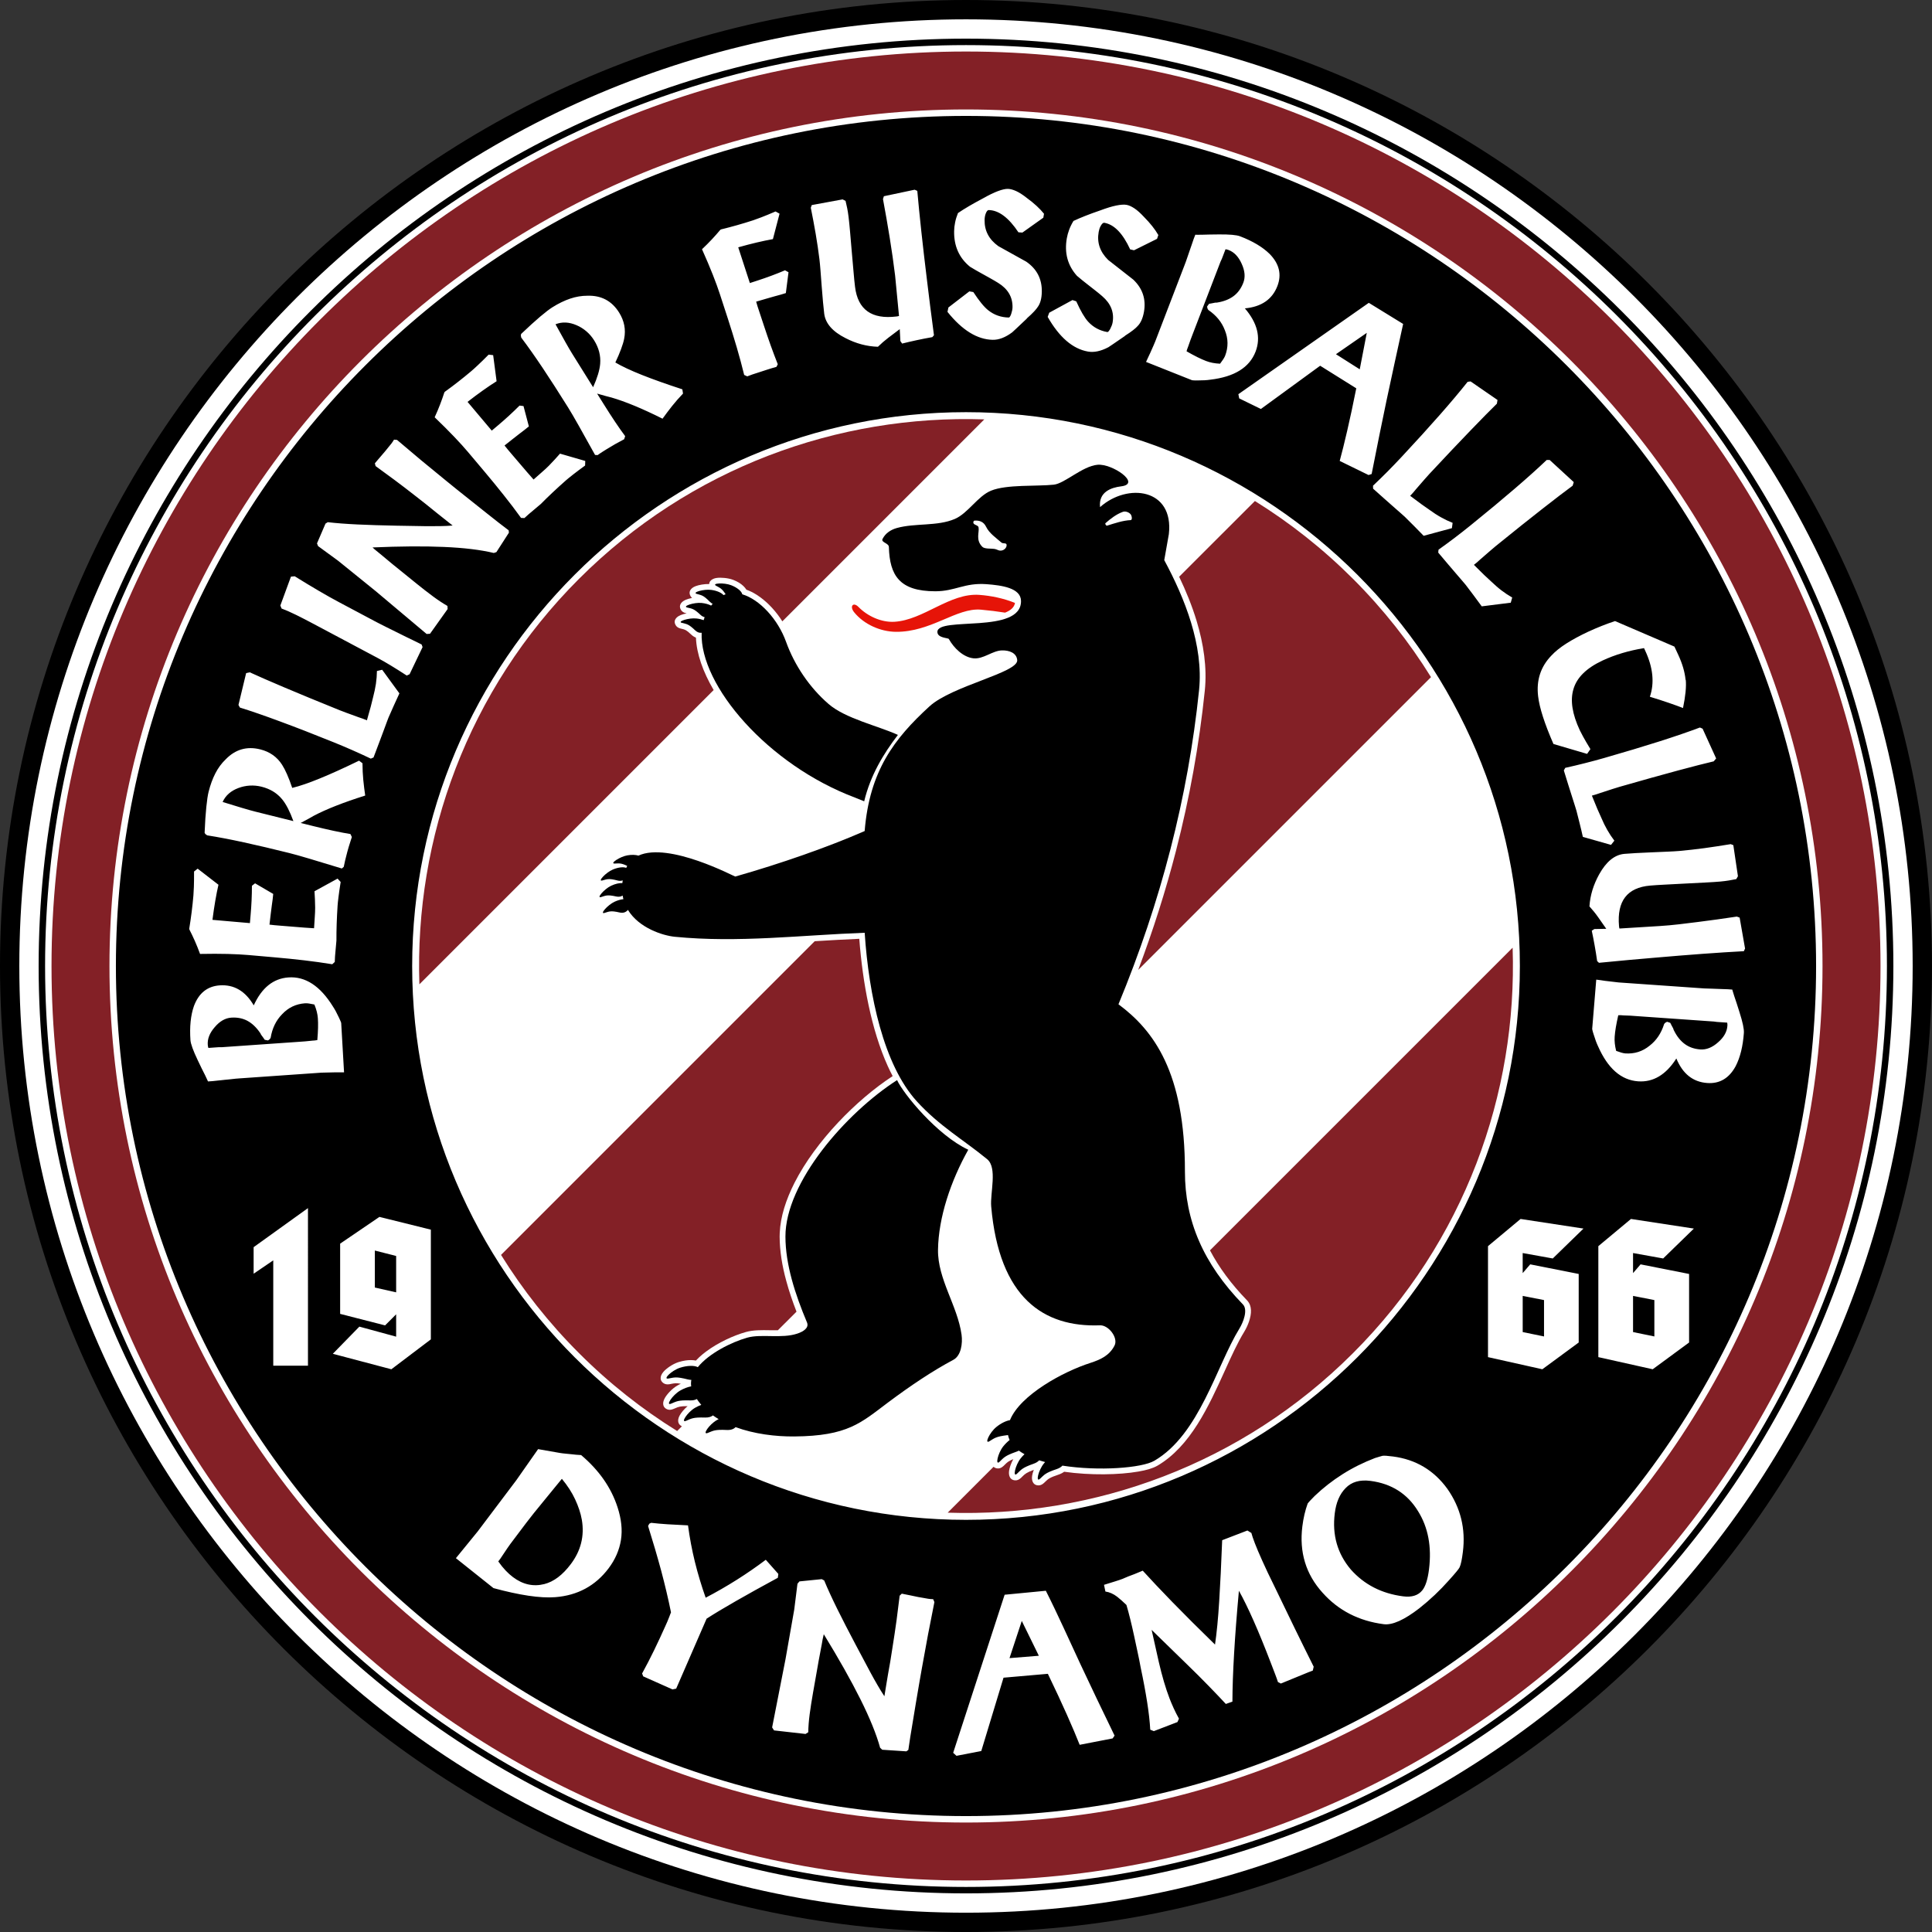 <?xml version="1.0" encoding="UTF-8"?>
<!DOCTYPE svg PUBLIC "-//W3C//DTD SVG 1.1//EN" "http://www.w3.org/Graphics/SVG/1.1/DTD/svg11.dtd">
<svg version="1.1" id="Layer_1" xmlns="http://www.w3.org/2000/svg" xmlns:xlink="http://www.w3.org/1999/xlink" width="169.211" height="169.213" viewBox="0 0 169.211 169.213" overflow="visible" enable-background="new 0 0 169.211 169.213" xml:space="preserve">
<rect x="0" y="0" width="169.211" height="169.213" fill="#333333" stroke="none"/>
<path fill="#FFFFFF" d="M84.606,168.153c46.142,0,83.547-37.405,83.547-83.547c0-46.144-37.405-83.548-83.547-83.548 S1.058,38.462,1.058,84.606C1.058,130.748,38.465,168.153,84.606,168.153"/>
<path fill="#832026" d="M118.508,50.705c-2.653-2.652-5.542-4.926-8.6-6.824l-6.634,6.632c0.59,1.231,1.126,2.535,1.53,3.873 c0.604,1.996,0.925,4.07,0.717,6.098c-0.49,4.743-1.333,9.412-2.519,14.015c-0.903,3.514-2.014,6.994-3.314,10.45l25.644-25.643 C123.433,56.247,121.159,53.356,118.508,50.705"/>
<path d="M84.606,167.521c-45.668,0-82.914-37.247-82.914-82.915c0-45.666,37.246-82.913,82.914-82.913 c45.667,0,82.912,37.247,82.912,82.913C167.519,130.273,130.273,167.521,84.606,167.521 M84.606,0C38.007,0,0,38.007,0,84.605 c0,46.603,38.007,84.607,84.606,84.607c46.598,0,84.604-38.005,84.604-84.607C169.211,38.007,131.204,0,84.606,0"/>
<path d="M84.606,165.266c-44.424,0-80.657-36.234-80.657-80.659c0-44.425,36.233-80.657,80.657-80.657 c44.425,0,80.657,36.232,80.657,80.657C165.264,129.031,129.031,165.266,84.606,165.266 M84.606,3.384 c-44.736,0-81.222,36.486-81.222,81.222c0,44.735,36.486,81.222,81.222,81.222c44.734,0,81.222-36.486,81.222-81.222 C165.828,39.871,129.341,3.384,84.606,3.384"/>
<path fill="#832026" d="M84.606,159.624c-41.32,0-75.018-33.699-75.018-75.018c0-41.318,33.698-75.019,75.018-75.019 c41.318,0,75.016,33.701,75.016,75.019C159.622,125.925,125.925,159.624,84.606,159.624 M84.606,4.512 c-44.115,0-80.094,35.98-80.094,80.094c0,44.114,35.979,80.093,80.094,80.093c44.113,0,80.095-35.979,80.095-80.093 C164.701,40.493,128.72,4.512,84.606,4.512"/>
<path d="M78.568,94.6c0.566,1.216,3.505,4.819,6.236,6.098c-1.532,2.727-2.608,5.923-2.65,8.758 c-0.039,2.575,1.708,4.894,2.063,7.445c0.104,0.763-0.042,1.839-0.722,2.198c-1.795,0.956-3.737,2.252-5.726,3.741 c-2.367,1.772-3.501,2.932-8.212,2.97c-1.637,0.014-3.502-0.217-5.133-0.817c-0.144,0.156-0.387,0.268-0.773,0.249 c-1.072-0.05-1.179,0.07-1.675,0.264c-0.495,0.193,0.13-0.748,0.814-1.133c0.052-0.026,0.102-0.055,0.151-0.08 c-0.172-0.103-0.338-0.213-0.5-0.326c-0.146,0.116-0.368,0.195-0.686,0.187c-1.075-0.033-1.182,0.087-1.675,0.29 c-0.491,0.199,0.119-0.751,0.798-1.146c0.181-0.104,0.363-0.189,0.542-0.256c-0.141-0.163-0.269-0.333-0.387-0.51 c-0.142,0.08-0.336,0.13-0.595,0.12c-1.072-0.032-1.178,0.09-1.671,0.289c-0.492,0.203,0.117-0.749,0.797-1.146 c0.328-0.19,0.674-0.32,0.973-0.375c-0.028-0.188-0.023-0.378,0.013-0.564c-0.095-0.002-0.198-0.017-0.314-0.043 c-1.041-0.264-1.171-0.169-1.695-0.077c-0.523,0.094,0.274-0.706,1.024-0.947c0.619-0.198,1.247-0.212,1.552-0.049 c0.972-1.202,2.929-2.188,4.329-2.583c1.237-0.35,3.013,0.102,4.382-0.354c0.509-0.169,1.058-0.491,0.85-0.983 c-1.041-2.475-1.88-5.057-1.887-7.512C68.782,103.569,74.068,97.49,78.568,94.6"/>
<polygon fill="#832026" points="58.092,122.797 58.595,122.873 58.594,122.873 "/>
<path fill="#832026" d="M59.571,121.794l-0.255-0.439L59.571,121.794z"/>
<polygon fill="#832026" points="61.023,122.537 61.023,122.537 61.021,122.535 "/>
<path fill="#832026" d="M60.608,122.87c0.004-0.004,0.009-0.007,0.012-0.011l0,0C60.622,122.858,60.613,122.863,60.608,122.87"/>
<path fill="#832026" d="M60.761,123.142l0.078,0.102L60.761,123.142z"/>
<path fill="#832026" d="M68.284,108.306c0-0.113,0.001-0.222,0.008-0.323c0.03-0.709,0.167-1.442,0.392-2.185 c0.222-0.729,0.531-1.475,0.907-2.216c1.853-3.634,5.402-7.252,8.592-9.334c-0.148-0.282-0.294-0.572-0.43-0.874 c-1.442-3.187-2.199-7.287-2.494-11.151c-1.339,0.057-2.626,0.134-3.905,0.212l-27.472,27.474c1.899,3.059,4.172,5.949,6.824,8.598 c2.65,2.653,5.54,4.927,8.6,6.826l0.416-0.415c-0.261-0.122-0.359-0.337-0.316-0.621v-0.002c0.017-0.102,0.062-0.217,0.129-0.338 c0.128-0.231,0.385-0.543,0.686-0.802c-0.641-0.006-0.806,0.062-1.072,0.179c-0.03,0.012-0.043,0.019-0.185,0.076 c-0.203,0.084-0.38,0.085-0.53,0.022c-0.283-0.119-0.386-0.342-0.34-0.635v-0.004c0.016-0.1,0.061-0.216,0.129-0.34 c0.182-0.329,0.626-0.826,1.092-1.096c0.012-0.007-0.022,0.014-0.015,0.007l0.019-0.009c0.063-0.038,0.116-0.066,0.158-0.088l0,0 c0.062-0.031,0.111-0.055,0.153-0.073c-0.403-0.073-0.563-0.042-0.802,0.003c-0.063,0.014-0.131,0.027-0.196,0.039 c-0.213,0.034-0.386,0-0.522-0.094l0,0c-0.248-0.175-0.304-0.415-0.195-0.694l0,0c0.04-0.101,0.108-0.203,0.196-0.304v-0.003 c0.25-0.283,0.788-0.673,1.303-0.838c0,0,0.012-0.003,0.043-0.015v0.003c0.113-0.036,0.212-0.062,0.294-0.08 c0.088-0.02,0.187-0.04,0.291-0.055c0.33-0.05,0.642-0.043,0.908,0.007c0.093-0.099,0.188-0.196,0.289-0.29 c0.188-0.175,0.389-0.34,0.595-0.494c1.06-0.793,2.419-1.413,3.478-1.711v-0.002h0.002h0.002c0.654-0.185,1.384-0.173,2.137-0.159 c0.225,0.003,0.45,0.006,0.675,0.003l1.632-1.629c-0.345-0.892-0.654-1.792-0.897-2.695 C68.507,110.885,68.289,109.58,68.284,108.306"/>
<path d="M78.642,64.365c-1.277,1.668-2.406,3.539-2.953,5.815c-0.06-0.021-0.737-0.3-0.799-0.322 c-7.639-2.87-13.608-9.828-13.438-14.436c-0.183,0.021-0.381-0.034-0.572-0.218c-0.592-0.571-0.74-0.541-1.166-0.654 c-0.427-0.11,0.606-0.456,1.279-0.381c0.236,0.024,0.453,0.078,0.635,0.146c0.026-0.089,0.055-0.176,0.086-0.262 c-0.12-0.026-0.245-0.09-0.368-0.206c-0.596-0.564-0.742-0.533-1.169-0.641c-0.428-0.109,0.602-0.464,1.275-0.396 c0.327,0.033,0.62,0.119,0.831,0.231c0.044-0.054,0.089-0.106,0.134-0.157c-0.087-0.039-0.172-0.097-0.255-0.185 c-0.574-0.586-0.722-0.561-1.145-0.686c-0.425-0.124,0.618-0.439,1.289-0.345c0.488,0.068,0.892,0.251,1.063,0.454 c0.06-0.029,0.119-0.053,0.183-0.075c-0.342-0.527-0.496-0.553-0.845-0.75c-0.383-0.219,0.703-0.285,1.335-0.039 c0.531,0.206,0.919,0.535,0.969,0.793c1.531,0.459,3.125,2.188,3.836,4.166c0.739,2.056,2.067,4.014,3.72,5.44 C74.035,62.933,76.873,63.563,78.642,64.365"/>
<polygon fill="#832026" points="59.633,54.406 59.319,54.04 59.649,54.426 "/>
<polygon fill="#832026" points="60.955,51.888 60.955,51.89 60.641,51.49 "/>
<polygon fill="#832026" points="61.458,52.812 61.465,52.75 61.46,52.792 "/>
<path fill="#832026" d="M62.114,51.151c0.01-0.198,0.134-0.348,0.349-0.448c0.088-0.043,0.198-0.071,0.319-0.087 c0.354-0.048,0.991-0.002,1.442,0.174l0.009,0.002c0.003,0.002-0.007-0.004,0.015,0.007c0.085,0.034,0.165,0.068,0.236,0.104 c0.085,0.041,0.163,0.084,0.231,0.125c0.293,0.176,0.519,0.396,0.656,0.619c0.174,0.063,0.349,0.137,0.519,0.223 c0.234,0.124,0.47,0.271,0.701,0.441c0.718,0.525,1.393,1.26,1.929,2.109l17.688-17.689c-12.811-0.425-25.762,4.231-35.504,13.974 c-9.744,9.742-14.399,22.693-13.974,35.505l25.773-25.773c-0.94-1.604-1.495-3.184-1.551-4.59c-0.145-0.058-0.288-0.146-0.424-0.278 c-0.415-0.398-0.547-0.43-0.778-0.485l0,0c-0.03-0.007-0.064-0.016-0.163-0.041c-0.193-0.051-0.326-0.148-0.405-0.281 c-0.163-0.274-0.103-0.517,0.137-0.72l0.004-0.004c0.069-0.059,0.168-0.115,0.284-0.163v-0.002c0.139-0.057,0.328-0.11,0.538-0.152 c-0.028-0.007-0.057-0.013-0.092-0.021c-0.194-0.05-0.326-0.146-0.409-0.279c-0.163-0.273-0.105-0.516,0.133-0.722 c0.073-0.063,0.172-0.12,0.285-0.169c0.142-0.06,0.338-0.116,0.553-0.161c-0.057-0.046-0.102-0.098-0.135-0.158 c-0.155-0.279-0.087-0.521,0.156-0.716l0.002-0.002c0.075-0.06,0.175-0.113,0.292-0.157C61.208,51.229,61.688,51.142,62.114,51.151"/>
<polygon fill="#832026" points="64.225,50.789 64.043,51.263 64.047,51.255 "/>
<path d="M96.96,46.038c-0.081,0.026-0.201-0.163-0.137-0.22c0.455-0.397,0.951-0.783,1.52-0.989c0.218-0.08,0.51,0.026,0.668,0.196 c0.121,0.128,0.188,0.521,0.012,0.529C98.346,45.585,97.643,45.826,96.96,46.038 M87.789,48.202 c-0.308,0.086-0.396-0.08-0.713-0.128c-0.283-0.044-0.839,0.019-1.042-0.184c-0.611-0.612-0.243-1.276-0.33-1.704 c-0.035-0.182-0.34-0.189-0.438-0.347c-0.045-0.07-0.008-0.23,0.073-0.239c0.432-0.039,0.81,0.09,1.024,0.532 c0.278,0.574,0.871,0.973,1.353,1.392c0.122,0.105,0.405,0.008,0.44,0.166C88.204,47.909,88.004,48.14,87.789,48.202 M108.859,114.245c-3.479-3.587-5.082-7.345-5.079-11.639c0.011-8.706-2.755-12.372-5.821-14.647 c3.703-8.949,6.087-18.104,7.06-27.525c0.399-3.905-1.248-8.034-3.05-11.375c0.135-0.757,0.268-1.512,0.402-2.271 c0.46-4.002-3.609-4.524-6.024-2.373c-0.147-1.341,1.001-1.717,1.841-1.818c1.824-0.22-0.776-2.017-2.073-1.89 c-1.326,0.13-2.865,1.639-3.819,1.742c-1.473,0.161-4.138-0.038-5.507,0.53c-1.154,0.477-2.009,1.973-3.156,2.469 c-1.535,0.664-3.471,0.348-5.083,0.797c-0.535,0.148-1.008,0.464-1.254,0.96c-0.153,0.307,0.544,0.356,0.555,0.699 c0.069,2.499,0.936,3.877,4.054,3.882c1.75,0.005,2.573-0.767,4.505-0.621c1.318,0.099,3,0.324,3.014,1.467 c0.036,2.936-7.313,1.33-7.324,2.71c-0.005,0.546,0.945,0.518,1.001,0.622c0.443,0.797,1.26,1.594,2.152,1.692 c0.868,0.098,1.664-0.674,2.503-0.691c0.637-0.015,1.278,0.215,1.336,0.847c0.097,1.105-5.704,2.236-7.693,4.06 c-3.084,2.826-5.241,5.644-5.669,10.914c-3.234,1.412-7.334,2.847-11.333,3.985c-0.057,0.017-5.81-3.064-8.479-1.834 c-0.243-0.074-0.59-0.09-0.964-0.024c-0.668,0.112-1.566,0.729-1.126,0.72c0.399-0.011,0.546-0.067,1.105,0.206 c-0.03,0.056-0.06,0.112-0.087,0.173c-0.244-0.103-0.701-0.054-1.172,0.146c-0.621,0.264-1.356,1.069-0.928,0.958 c0.426-0.11,0.541-0.208,1.334,0c0.184,0.048,0.335,0.038,0.46-0.011c-0.012,0.082-0.022,0.162-0.032,0.241 c-0.256-0.021-0.616,0.058-0.98,0.229c-0.611,0.288-1.313,1.122-0.89,0.994c0.421-0.128,0.531-0.229,1.332-0.052 c0.237,0.054,0.422,0.011,0.562-0.081c0.019,0.109,0.04,0.215,0.066,0.318c-0.225,0.021-0.494,0.094-0.764,0.219 c-0.617,0.283-1.324,1.11-0.9,0.987c0.424-0.125,0.533-0.225,1.335-0.041c0.341,0.08,0.577-0.043,0.728-0.227 c0.966,1.591,3.063,2.252,4.103,2.354c5.564,0.549,11.043-0.146,16.632-0.351c0.363,5.493,1.666,11.571,4.561,14.758 c1.976,2.175,4.111,3.384,6.168,5.076c0.911,0.75,0.248,2.96,0.352,4.138c0.699,8.015,4.6,10.596,9.528,10.409 c0.753-0.029,1.614,1.093,1.277,1.766c-0.438,0.868-1.207,1.232-2.125,1.529c-2.355,0.753-6.134,2.793-7.037,5.01 c-0.34,0.057-0.788,0.271-1.188,0.597c-0.613,0.493-1.069,1.529-0.614,1.254c0.456-0.276,0.543-0.411,1.608-0.541 c0.009-0.004,0.016-0.004,0.023-0.004c0.03,0.15,0.077,0.297,0.142,0.434c-0.188,0.149-0.381,0.336-0.555,0.551 c-0.491,0.615-0.718,1.725-0.33,1.356c0.385-0.365,0.44-0.515,1.454-0.873c0.092-0.031,0.17-0.066,0.24-0.104 c0.15,0.109,0.314,0.213,0.493,0.313c-0.113,0.106-0.225,0.226-0.328,0.355c-0.491,0.614-0.718,1.722-0.332,1.355 c0.389-0.366,0.443-0.517,1.456-0.875c0.227-0.079,0.383-0.183,0.488-0.299c0.168,0.053,0.345,0.104,0.522,0.152 c-0.033,0.037-0.066,0.073-0.098,0.113c-0.502,0.606-0.745,1.713-0.352,1.352c0.392-0.36,0.448-0.51,1.467-0.85 c0.233-0.078,0.394-0.186,0.5-0.302c3.178,0.496,6.956,0.213,8.054-0.43c3.948-2.305,5.436-8.308,7.441-11.567 C108.891,115.812,109.315,114.717,108.859,114.245"/>
<path fill="#E61408" d="M85.782,52.102c-2.597-0.193-4.887,2.207-7.453,2.356c-1.124,0.063-2.335-0.477-3.144-1.302 c-0.456-0.464-0.803-0.059-0.374,0.471c0.866,1.067,2.31,1.695,3.644,1.71c3.095,0.033,5.322-2.127,7.454-1.94 c0.748,0.067,1.447,0.153,2.118,0.261c0.475-0.186,0.802-0.455,0.869-0.85C87.904,52.402,86.795,52.177,85.782,52.102"/>
<path fill="#832026" d="M132.481,83.003l-26.507,26.507c0.789,1.499,1.86,2.95,3.242,4.376h0.002l0,0l0.007,0.007 c0.114,0.123,0.199,0.263,0.255,0.413c0.05,0.133,0.074,0.279,0.083,0.433c0.033,0.64-0.3,1.433-0.586,1.896v0.002 c-0.585,0.951-1.13,2.15-1.706,3.423c-1.409,3.103-3.003,6.619-5.911,8.317l0,0h-0.005c-0.189,0.112-0.433,0.21-0.72,0.297 c-0.27,0.08-0.583,0.149-0.931,0.21c-1.678,0.293-4.219,0.343-6.501,0.017c-0.133,0.097-0.291,0.183-0.491,0.25 c-0.783,0.261-0.913,0.383-1.143,0.604c-0.054,0.048-0.111,0.108-0.146,0.138l0,0c-0.162,0.148-0.328,0.21-0.491,0.203 c-0.302-0.013-0.477-0.188-0.535-0.482c-0.023-0.104-0.021-0.23,0-0.361c0.021-0.146,0.073-0.327,0.146-0.519 c-0.64,0.235-0.771,0.36-0.984,0.57c-0.069,0.069-0.138,0.136-0.143,0.14h-0.002c-0.16,0.149-0.325,0.217-0.486,0.21 c-0.304-0.009-0.483-0.179-0.546-0.474c-0.022-0.1-0.022-0.227-0.004-0.359c0.038-0.27,0.172-0.668,0.37-1.027 c-0.417,0.171-0.54,0.288-0.718,0.464c-0.072,0.07-0.141,0.137-0.144,0.142h-0.003c-0.158,0.15-0.322,0.217-0.483,0.212 c-0.163-0.007-0.286-0.059-0.38-0.146l-4.019,4.019c12.812,0.424,25.761-4.231,35.503-13.976 C128.25,108.766,132.906,95.814,132.481,83.003"/>
<path d="M133.363,116.666l1.868,0.385v-3.186l-1.868-0.366V116.666z M50.126,30.997l1.821,2.917 c0.367-0.819,0.573-1.501,0.618-2.049c0.059-0.711-0.118-1.399-0.531-2.06c-0.188-0.301-0.413-0.562-0.676-0.786 c-0.262-0.224-0.55-0.405-0.864-0.537c-0.652-0.283-1.265-0.311-1.839-0.081c0.318,0.579,0.6,1.085,0.843,1.521 C49.743,30.359,49.951,30.718,50.126,30.997 M120.035,129.702c-0.937-0.122-1.664,0.088-2.182,0.63 c-0.514,0.516-0.832,1.252-0.95,2.212c-0.236,1.894,0.233,3.534,1.408,4.921c1.172,1.318,2.694,2.101,4.568,2.346 c0.766,0.102,1.331-0.075,1.693-0.528c0.278-0.343,0.476-0.956,0.585-1.835c0.245-1.974-0.071-3.668-0.954-5.085 C123.272,130.831,121.882,129.945,120.035,129.702 M27.535,87.979c-0.173-0.037-0.33-0.066-0.466-0.087 c-0.133-0.021-0.251-0.028-0.348-0.021c-0.803,0.057-1.477,0.378-2.022,0.968c-0.524,0.536-0.856,1.219-0.994,2.049 c-0.04,0.1-0.122,0.178-0.24,0.236l-0.278-0.055c-0.028-0.045-0.072-0.112-0.133-0.192c-0.06-0.081-0.125-0.168-0.193-0.263 c-0.028-0.07-0.055-0.123-0.083-0.156c-0.328-0.48-0.698-0.83-1.111-1.053c-0.412-0.22-0.885-0.313-1.419-0.276 c-0.524,0.038-1.006,0.316-1.445,0.836c-0.441,0.506-0.645,1.022-0.606,1.546c0.005,0.086,0.023,0.176,0.053,0.271l0.676-0.049 c0.062-0.003,0.135-0.008,0.218-0.015c0.086-0.005,0.176-0.005,0.276,0l6.806-0.475c0.145-0.011,0.315-0.023,0.51-0.037 c0.182-0.014,0.388-0.033,0.618-0.062c0.062-0.005,0.128-0.01,0.202-0.015s0.151-0.017,0.236-0.033 c0.034-0.396,0.054-0.75,0.063-1.069c0.008-0.318,0.003-0.599-0.015-0.843C27.813,88.809,27.712,88.405,27.535,87.979 M22.36,71.085 l3.336,0.831c-0.305-0.843-0.631-1.477-0.978-1.902c-0.451-0.553-1.056-0.922-1.813-1.112c-0.343-0.085-0.688-0.117-1.033-0.097 c-0.343,0.021-0.675,0.092-0.995,0.213c-0.666,0.249-1.124,0.657-1.379,1.222c0.629,0.194,1.186,0.364,1.664,0.508 C21.643,70.893,22.042,71.005,22.36,71.085 M50.37,131.314c-0.279-0.602-0.666-1.199-1.159-1.794 c-0.14,0.165-0.335,0.401-0.582,0.71c-0.248,0.308-0.558,0.688-0.931,1.139c-0.365,0.441-0.681,0.831-0.949,1.164 c-0.265,0.332-0.486,0.615-0.663,0.85l-1.391,1.846c-0.1,0.132-0.335,0.475-0.701,1.027l0.01-0.015 c-0.051,0.088-0.111,0.178-0.18,0.27c-0.062,0.08-0.122,0.163-0.183,0.243c0.215,0.307,0.43,0.573,0.643,0.796 c0.213,0.226,0.428,0.419,0.642,0.578c0.864,0.651,1.779,0.854,2.745,0.611c0.826-0.208,1.599-0.789,2.319-1.745 c0.881-1.168,1.212-2.465,0.969-3.888C50.855,132.512,50.65,131.916,50.37,131.314 M32.83,112.767l1.866,0.421v-3.186l-1.866-0.475 V112.767z M88.416,145.224l2.569-0.207l-1.494-3.051L88.416,145.224z M150.6,89.52c-0.06-0.005-0.133-0.01-0.218-0.015 c-0.087-0.007-0.177-0.019-0.273-0.036l-6.806-0.477c-0.145-0.01-0.314-0.023-0.509-0.037c-0.184-0.013-0.392-0.02-0.623-0.024 c-0.061-0.004-0.129-0.009-0.2-0.016c-0.073-0.003-0.153-0.003-0.238,0.004c-0.088,0.385-0.158,0.734-0.212,1.049 c-0.053,0.313-0.086,0.592-0.103,0.835c-0.027,0.378,0.018,0.791,0.131,1.237c0.169,0.06,0.318,0.111,0.45,0.151 c0.132,0.038,0.245,0.062,0.343,0.07c0.803,0.055,1.516-0.168,2.138-0.677c0.594-0.459,1.018-1.089,1.269-1.89 c0.055-0.094,0.146-0.16,0.27-0.202l0.269,0.092c0.021,0.052,0.057,0.12,0.106,0.21c0.047,0.09,0.101,0.183,0.153,0.284 c0.019,0.075,0.038,0.132,0.062,0.169c0.257,0.521,0.575,0.919,0.953,1.194c0.376,0.277,0.834,0.435,1.367,0.473 c0.524,0.035,1.041-0.172,1.549-0.626c0.507-0.44,0.779-0.923,0.814-1.446c0.009-0.085,0-0.177-0.017-0.276L150.6,89.52z M119.707,29.153l-2.7,1.87l2.084,1.323L119.707,29.153z M152.735,90.458c-0.083,1.179-0.323,2.151-0.718,2.918 c-0.575,1.063-1.404,1.552-2.486,1.478c-1.253-0.087-2.157-0.805-2.71-2.15c-0.906,1.427-2.024,2.095-3.349,2.002 c-1.483-0.104-2.653-1.126-3.508-3.068c-0.128-0.267-0.256-0.609-0.385-1.036c-0.051-0.149-0.084-0.27-0.104-0.356 c-0.019-0.086-0.026-0.13-0.026-0.13l0.356-4.318c0.121,0.02,0.262,0.038,0.418,0.055c0.158,0.019,0.284,0.037,0.381,0.057 l-0.018-0.003c0.629,0.08,1.022,0.126,1.181,0.138l7.17,0.502c0.099,0.006,0.207,0.013,0.328,0.022 c0.135,0.011,0.293,0.016,0.477,0.016c0.085,0.007,0.17,0.008,0.255,0.008s0.179,0.004,0.274,0.011 c0.099,0.006,0.193,0.01,0.283,0.01c0.092,0,0.182,0.003,0.267,0.01c0.17,0,0.337,0.007,0.493,0.017 c0.17,0.012,0.304,0.021,0.403,0.028c0.019,0.073,0.045,0.165,0.081,0.271c0.034,0.106,0.067,0.21,0.097,0.309 c0.062,0.175,0.13,0.378,0.205,0.611c0.075,0.231,0.158,0.489,0.247,0.777C152.629,89.521,152.757,90.13,152.735,90.458 M143.687,110.736l4.249,0.841v6.005l-3.187,2.343l-4.761-1.063v-9.72l2.858-2.381l5.51,0.842l-2.691,2.618l-2.637-0.475v1.757 L143.687,110.736z M139.969,80.329c-0.236-0.335-0.491-0.647-0.76-0.943c0.061-0.972,0.352-1.904,0.853-2.811 c0.62-1.113,1.353-1.716,2.214-1.791c0.267-0.022,0.598-0.046,0.994-0.068c0.396-0.022,0.863-0.045,1.397-0.066 c0.538-0.024,1.003-0.042,1.401-0.06c0.396-0.016,0.726-0.036,0.994-0.058c0.728-0.065,1.469-0.149,2.219-0.249 c0.749-0.103,1.517-0.221,2.302-0.35l0.228,0.09l0.403,2.719l-0.144,0.253c-0.192,0.04-0.402,0.08-0.633,0.117 c-0.229,0.039-0.489,0.071-0.781,0.098c-0.34,0.029-0.763,0.058-1.268,0.083c-0.506,0.025-1.107,0.057-1.802,0.093 c-0.692,0.035-1.294,0.068-1.799,0.094c-0.506,0.025-0.93,0.054-1.27,0.083c-2.003,0.176-2.911,1.356-2.718,3.543 c0.007,0.085,0.019,0.156,0.037,0.217l3.541-0.219c1.098-0.066,2.203-0.213,3.329-0.354s2.262-0.299,3.409-0.473l0.248,0.089 l0.475,2.711l-0.107,0.231c-1.097,0.058-2.299,0.136-3.606,0.231c-1.306,0.096-2.706,0.21-4.2,0.34l-2.296,0.2 c-0.353,0.031-0.751,0.068-1.194,0.114c-0.44,0.045-0.905,0.089-1.392,0.132l-0.16-0.151c-0.066-0.473-0.14-0.937-0.224-1.396 c-0.081-0.457-0.164-0.878-0.248-1.263l0.227-0.147l1.045-0.02C140.445,81.003,140.209,80.663,139.969,80.329 M134.022,110.736 l4.246,0.841v6.005l-3.185,2.343l-4.759-1.063v-9.72l2.854-2.381l5.51,0.842l-2.691,2.618l-2.635-0.475v1.757L134.022,110.736z M128.123,135.925c-0.082,0.666-0.177,1.116-0.286,1.344c-0.054,0.13-0.367,0.508-0.935,1.138c-0.784,0.886-1.647,1.702-2.585,2.445 c-0.658,0.51-1.253,0.885-1.777,1.122c-0.524,0.233-0.976,0.328-1.353,0.278c-2.187-0.286-3.969-1.204-5.35-2.753 c-1.464-1.614-2.056-3.555-1.772-5.823c0.09-0.719,0.245-1.382,0.465-1.992c0.065-0.086,0.142-0.176,0.234-0.272 c0.091-0.097,0.221-0.23,0.385-0.396c0.736-0.703,1.543-1.333,2.419-1.889c0.874-0.557,1.827-1.031,2.854-1.426 c0.151-0.047,0.281-0.089,0.394-0.12c0.108-0.033,0.196-0.059,0.267-0.076c0.135-0.023,0.444-0.004,0.924,0.06 c1.99,0.26,3.579,1.206,4.762,2.838C127.927,132.058,128.378,133.899,128.123,135.925 M114.979,146.314l-0.376,0.144l-2.422,0.992 l-0.253-0.13c-0.057-0.182-0.142-0.42-0.257-0.72c-0.114-0.296-0.239-0.622-0.376-0.979c-1.067-2.782-1.995-4.882-2.787-6.298 c-0.187,2.037-0.326,3.862-0.421,5.483c-0.095,1.618-0.144,3.027-0.148,4.229l-0.576,0.203c-0.439-0.473-0.947-1.006-1.522-1.596 c-0.574-0.591-1.209-1.224-1.905-1.898l-3.073-2.995l0.628,2.809c0.142,0.616,0.292,1.192,0.45,1.73s0.326,1.034,0.498,1.485 c0.102,0.262,0.218,0.538,0.35,0.828c0.132,0.291,0.288,0.6,0.468,0.926l-0.132,0.297l-2.068,0.794l-0.314-0.126 c-0.039-0.708-0.13-1.511-0.271-2.41c-0.142-0.903-0.328-1.909-0.564-3.019c-0.085-0.471-0.179-0.936-0.28-1.396 s-0.2-0.923-0.298-1.389c-0.226-1.047-0.448-1.951-0.672-2.709c-0.303-0.293-0.572-0.532-0.806-0.716 c-0.33-0.255-0.675-0.408-1.036-0.461l-0.123-0.587c0.341-0.104,0.657-0.201,0.951-0.295c0.293-0.09,0.521-0.168,0.688-0.233 c0.037-0.013,0.09-0.036,0.167-0.073c0.074-0.034,0.176-0.078,0.308-0.13c0.144-0.053,0.328-0.123,0.553-0.209 c0.226-0.087,0.467-0.188,0.725-0.3c0.688,0.759,1.555,1.679,2.602,2.756c1.048,1.076,2.292,2.317,3.728,3.716 c0.152-1.027,0.275-2.298,0.368-3.813c0.096-1.516,0.181-3.292,0.259-5.327l2.21-0.85l0.348,0.215 c0.025,0.099,0.063,0.224,0.113,0.375c0.052,0.15,0.115,0.326,0.193,0.53c0.15,0.391,0.368,0.905,0.653,1.538 c0.283,0.635,0.638,1.383,1.064,2.242c0.614,1.279,1.207,2.504,1.778,3.675c0.573,1.172,1.124,2.291,1.657,3.354L114.979,146.314z M97.448,152.256l-2.887,0.56c-0.278-0.705-0.647-1.577-1.109-2.617c-0.461-1.039-1.021-2.238-1.677-3.601l-3.883,0.34l-1.948,6.423 l-2.171,0.419l-0.291-0.263l4.507-13.845l3.609-0.348c1.076,2.13,2.039,4.313,3.05,6.474c0.89,1.899,1.879,3.97,2.97,6.213 L97.448,152.256z M81.278,143.168c-0.182,0.965-0.361,1.94-0.536,2.934l-0.215,1.223c-0.229,1.29-0.408,2.438-0.576,3.438 c-0.172,0.998-0.302,1.832-0.395,2.5l-0.175,0.125l-2.11-0.14l-0.186-0.17c-0.329-1.194-0.907-2.615-1.73-4.261 c-0.822-1.646-1.89-3.539-3.206-5.687c-0.041,0.161-0.075,0.316-0.104,0.467c-0.022,0.138-0.045,0.277-0.071,0.414 c-0.104,0.538-0.198,1.018-0.273,1.444c-0.074,0.415-0.136,0.777-0.192,1.093l-0.299,1.692c-0.121,0.689-0.22,1.322-0.296,1.896 c-0.075,0.575-0.117,1.102-0.124,1.581l-0.239,0.149l-2.757-0.312l-0.168-0.261l1.173-5.983l0.764-4.345l0.282-2.257l0.173-0.204 l1.954-0.197l0.213,0.114c0.3,0.727,0.68,1.554,1.141,2.488c0.463,0.937,1.006,1.989,1.626,3.16l1.298,2.438 c0.198,0.378,0.406,0.73,0.604,1.077c0.198,0.345,0.399,0.671,0.604,0.979c0.053-0.313,0.106-0.63,0.154-0.942 c0.049-0.313,0.102-0.635,0.16-0.96c0.066-0.378,0.134-0.756,0.2-1.129c0.068-0.39,0.125-0.776,0.182-1.152 c0.138-0.88,0.267-1.706,0.371-2.476c0.102-0.77,0.191-1.485,0.27-2.146l0.187-0.18c0.139,0.025,0.28,0.054,0.422,0.085 c0.144,0.032,0.267,0.052,0.364,0.073c0.237,0.052,0.448,0.099,0.639,0.134c0.199,0.033,0.381,0.064,0.544,0.095 c0.125,0.023,0.238,0.043,0.339,0.06c0.113,0.019,0.26,0.033,0.441,0.037l0.107,0.255C81.65,141.255,81.462,142.204,81.278,143.168 M61.887,141.768l-2.665,6.129l-0.323,0.067l-2.565-1.143l-0.097-0.252c0.368-0.671,0.725-1.36,1.066-2.065 c0.343-0.706,0.668-1.407,0.979-2.106c0.046-0.104,0.1-0.227,0.163-0.365c0.062-0.14,0.123-0.295,0.185-0.461 c0.025-0.059,0.049-0.118,0.068-0.181c0.021-0.06,0.043-0.119,0.07-0.176c-0.236-1.166-0.521-2.372-0.854-3.625 c-0.337-1.249-0.722-2.562-1.154-3.94l0.111-0.2l0.16-0.076c0.423,0.05,0.902,0.093,1.438,0.128 c0.534,0.035,1.131,0.066,1.789,0.095c0.145,1.083,0.345,2.149,0.603,3.198c0.26,1.048,0.573,2.094,0.944,3.138 c1.872-0.979,3.626-2.087,5.265-3.322l1.1,1.24l-0.045,0.337c-1.396,0.756-2.62,1.436-3.666,2.035 C63.408,140.823,62.553,141.338,61.887,141.768 M54.385,134.875c-0.141,0.885-0.502,1.713-1.083,2.485 c-1.143,1.516-2.7,2.375-4.679,2.526c-1.324,0.102-3.126-0.178-5.403-0.794l-3.29-2.622l1.909-2.342l3.37-4.469l1.92-2.739 l1.902,0.333c0.336,0.06,0.663,0.069,0.97,0.109c0.307,0.039,0.604,0.063,0.897,0.078c1.577,1.335,2.639,2.862,3.194,4.586 C54.421,133.043,54.524,133.992,54.385,134.875 M37.735,117.307l-3.459,2.618l-5.126-1.355l2.323-2.379l3.223,0.878v-1.957 l-0.969,0.97l-3.936-1.008v-6.151l3.441-2.343l4.504,1.117V117.307z M20.985,94.448c-0.099,0.007-0.207,0.017-0.33,0.025 c-0.133,0.01-0.29,0.028-0.471,0.052c-0.087,0.006-0.172,0.015-0.255,0.026c-0.085,0.012-0.175,0.023-0.273,0.026 c-0.096,0.007-0.193,0.017-0.283,0.032c-0.09,0.012-0.178,0.02-0.265,0.026c-0.168,0.024-0.332,0.041-0.49,0.053 c-0.17,0.012-0.305,0.021-0.401,0.028c-0.028-0.073-0.07-0.158-0.12-0.26c-0.048-0.1-0.095-0.196-0.138-0.293 c-0.085-0.163-0.182-0.356-0.289-0.573c-0.106-0.22-0.225-0.464-0.354-0.737c-0.4-0.838-0.611-1.424-0.636-1.751 c-0.082-1.181,0.021-2.178,0.306-2.991c0.422-1.129,1.173-1.732,2.255-1.809c1.254-0.087,2.247,0.496,2.983,1.752 c0.7-1.539,1.711-2.354,3.038-2.448c1.482-0.104,2.783,0.746,3.899,2.55c0.163,0.245,0.34,0.57,0.526,0.972 c0.07,0.143,0.122,0.256,0.153,0.34c0.03,0.083,0.043,0.124,0.043,0.124l0.25,4.327c-0.124-0.003-0.265-0.003-0.423,0.002 c-0.16,0.005-0.286,0.005-0.385,0l0.019-0.002c-0.635,0.009-1.031,0.019-1.189,0.028L20.985,94.448z M26.973,119.612h-3.04v-9.226 l-1.72,1.171v-2.325l4.76-3.422V119.612z M16.574,81.339c0.157-0.954,0.28-1.922,0.365-2.905c0.015-0.17,0.028-0.43,0.042-0.777 c0.012-0.348,0.017-0.791,0.015-1.328l0.315-0.249l1.822,1.409c-0.1,0.431-0.191,0.899-0.278,1.406 c-0.087,0.507-0.17,1.063-0.248,1.668l3.281,0.286l0.059-0.691c0.077-0.876,0.117-1.735,0.117-2.579l0.276-0.215l1.589,0.929 c-0.012,0.134-0.028,0.291-0.05,0.474c-0.023,0.182-0.048,0.362-0.075,0.544c-0.035,0.242-0.065,0.499-0.097,0.772 c-0.028,0.271-0.065,0.571-0.105,0.898c0.265,0.036,0.585,0.066,0.955,0.093c0.372,0.026,0.799,0.061,1.286,0.104 c0.548,0.048,1.103,0.089,1.663,0.121c0.028-0.592,0.103-1.351,0.096-1.807c-0.006-0.513-0.026-0.991-0.058-1.433l2.021-1.108 l0.271,0.294c-0.085,0.532-0.148,0.97-0.19,1.316c-0.043,0.345-0.07,0.604-0.08,0.772c-0.068,1.044-0.106,2.121-0.1,3.037 l-0.003,0.026c-0.002,0.012-0.002,0.021-0.002,0.034c-0.025,0.278-0.048,0.538-0.07,0.782c-0.015,0.183-0.03,0.363-0.048,0.546 c-0.013,0.171-0.021,0.335-0.023,0.494l-0.22,0.2c-0.796-0.13-1.622-0.245-2.475-0.345c-0.854-0.099-1.726-0.188-2.613-0.264 l-2.277-0.2c-0.484-0.042-1.079-0.073-1.782-0.093c-0.701-0.018-1.511-0.018-2.432-0.001c-0.148-0.404-0.301-0.785-0.458-1.142 c-0.16-0.356-0.318-0.688-0.475-0.995L16.574,81.339z M18.07,70.684c0.06-0.595,0.126-1.04,0.2-1.335 c0.152-0.604,0.348-1.144,0.591-1.615c0.243-0.474,0.548-0.886,0.911-1.233c0.846-0.871,1.854-1.159,3.023-0.868 c0.83,0.207,1.466,0.655,1.909,1.345c0.136,0.21,0.281,0.487,0.433,0.832c0.153,0.346,0.305,0.745,0.457,1.197 c0.641-0.153,1.449-0.43,2.422-0.829c0.973-0.397,2.117-0.916,3.431-1.556l0.301,0.226c0,0.503,0.025,0.989,0.07,1.46 c0.047,0.471,0.104,0.927,0.168,1.369c-1.896,0.598-3.401,1.188-4.516,1.777c-0.103,0.063-0.248,0.146-0.438,0.249 c-0.19,0.104-0.421,0.229-0.696,0.374l1.046,0.261c1.337,0.332,2.44,0.569,3.311,0.711l0.123,0.258 c-0.097,0.29-0.187,0.573-0.268,0.848s-0.157,0.549-0.223,0.82c-0.027,0.107-0.062,0.242-0.102,0.407 c-0.04,0.155-0.077,0.335-0.115,0.538l-0.168,0.146c-1.111-0.34-2.05-0.625-2.823-0.854c-0.771-0.23-1.364-0.398-1.779-0.5 c-1.454-0.363-2.778-0.674-3.971-0.934c-1.191-0.259-2.265-0.465-3.22-0.615l-0.16-0.114l-0.066-0.11 C17.958,72.029,18.008,71.277,18.07,70.684 M21.558,58.951l0.321-0.066c0.688,0.317,1.686,0.755,2.995,1.309 c1.306,0.555,2.933,1.225,4.876,2.011c0.215,0.087,0.786,0.299,1.716,0.635l-0.017-0.008c0.118,0.034,0.233,0.074,0.346,0.12 c0.102,0.041,0.215,0.087,0.34,0.136c0.138-0.471,0.25-0.871,0.338-1.203c0.088-0.333,0.15-0.608,0.205-0.824 c0.103-0.404,0.191-0.795,0.247-1.174c0.055-0.378,0.083-0.752,0.088-1.118l0.459-0.109l1.509,2.068 c-0.173,0.365-0.34,0.73-0.503,1.099c-0.162,0.368-0.316,0.715-0.459,1.039c-0.023,0.055-0.073,0.193-0.155,0.409 c-0.08,0.219-0.192,0.508-0.323,0.875c-0.1,0.276-0.222,0.602-0.367,0.978c-0.145,0.375-0.298,0.781-0.459,1.214l-0.238,0.101 c-0.53-0.252-1.064-0.498-1.605-0.736c-0.543-0.239-1.083-0.468-1.627-0.688c-1.752-0.708-3.31-1.314-4.679-1.819 c-1.366-0.508-2.551-0.918-3.556-1.23l-0.124-0.229L21.558,58.951z M25.482,50.504l0.33-0.032c0.768,0.478,1.476,0.905,2.124,1.284 s1.229,0.707,1.746,0.98l3.294,1.752c0.106,0.057,0.376,0.192,0.808,0.409c0.431,0.215,1.021,0.513,1.777,0.882 c0.198,0.098,0.418,0.197,0.651,0.315c0.233,0.118,0.473,0.233,0.714,0.351l0.085,0.229l-1.139,2.378l-0.248,0.115 c-1.048-0.681-1.889-1.189-2.523-1.526l-5.586-2.971c-0.625-0.333-1.172-0.614-1.644-0.845c-0.471-0.229-0.876-0.406-1.209-0.528 l-0.108-0.264L25.482,50.504z M28.508,45.86l0.197-0.125c0.745,0.087,1.616,0.153,2.613,0.2c0.998,0.047,2.13,0.082,3.398,0.106 l2.645,0.045c0.408,0.002,0.803-0.001,1.182-0.006c0.38-0.005,0.748-0.022,1.1-0.052c-0.237-0.191-0.475-0.38-0.716-0.568 c-0.24-0.188-0.483-0.38-0.729-0.58c-0.285-0.23-0.57-0.46-0.853-0.69c-0.294-0.237-0.586-0.467-0.877-0.688 c-0.673-0.529-1.308-1.013-1.904-1.458c-0.596-0.443-1.153-0.851-1.669-1.223l-0.063-0.241c0.083-0.104,0.172-0.208,0.265-0.314 c0.095-0.104,0.171-0.194,0.233-0.271c0.155-0.172,0.29-0.33,0.403-0.472c0.123-0.151,0.236-0.29,0.334-0.412 c0.077-0.096,0.147-0.181,0.208-0.255c0.068-0.086,0.146-0.204,0.235-0.35l0.263,0.023c0.696,0.595,1.404,1.192,2.125,1.793 c0.723,0.601,1.458,1.203,2.207,1.81l0.923,0.749c0.984,0.78,1.854,1.474,2.611,2.079c0.756,0.604,1.394,1.1,1.912,1.489 l0.022,0.205l-1.096,1.702l-0.227,0.077c-1.156-0.278-2.613-0.454-4.37-0.529c-1.761-0.077-3.843-0.061-6.251,0.044 c0.115,0.11,0.229,0.21,0.345,0.302c0.103,0.085,0.208,0.169,0.312,0.254c0.401,0.34,0.761,0.64,1.083,0.901 c0.313,0.251,0.586,0.476,0.824,0.666l1.279,1.037c0.521,0.421,1.006,0.799,1.451,1.127c0.446,0.331,0.868,0.609,1.266,0.837 l0.015,0.271l-1.541,2.164l-0.298,0.02L32.9,51.77l-3.285-2.657l-1.759-1.286l-0.092-0.237L28.508,45.86z M38.548,35.414 c0.14-0.366,0.263-0.711,0.368-1.04l0.045-0.061c0.784-0.564,1.554-1.165,2.308-1.801c0.13-0.111,0.323-0.283,0.577-0.522 c0.255-0.237,0.573-0.547,0.951-0.931l0.396,0.047l0.3,2.284c-0.376,0.235-0.772,0.503-1.192,0.8s-0.87,0.633-1.351,1.007 l2.12,2.518l0.531-0.448c0.671-0.565,1.306-1.146,1.902-1.745l0.347,0.042l0.47,1.781c-0.102,0.085-0.227,0.186-0.37,0.298 c-0.144,0.113-0.29,0.224-0.437,0.333c-0.195,0.148-0.4,0.306-0.613,0.479c-0.215,0.172-0.45,0.36-0.711,0.563 c0.165,0.213,0.37,0.459,0.613,0.741c0.243,0.28,0.523,0.607,0.838,0.981c0.353,0.419,0.718,0.838,1.091,1.258 c0.438-0.399,1.028-0.885,1.343-1.211c0.358-0.369,0.683-0.721,0.973-1.056l2.211,0.64l-0.013,0.401 c-0.437,0.317-0.791,0.583-1.064,0.798c-0.275,0.215-0.477,0.379-0.604,0.491c-0.783,0.69-1.571,1.428-2.212,2.081l-0.022,0.018 c-0.008,0.006-0.017,0.013-0.025,0.02c-0.215,0.182-0.415,0.35-0.601,0.507c-0.14,0.118-0.28,0.235-0.42,0.354 c-0.131,0.11-0.253,0.221-0.366,0.332l-0.296-0.012c-0.473-0.655-0.976-1.321-1.513-1.992c-0.533-0.673-1.087-1.351-1.661-2.032 l-1.474-1.75c-0.313-0.372-0.713-0.814-1.196-1.322c-0.484-0.508-1.058-1.081-1.722-1.719C38.25,36.155,38.41,35.778,38.548,35.414 M45.645,29.246c0.658-0.626,1.216-1.133,1.671-1.519c0.458-0.385,0.814-0.659,1.073-0.82c0.528-0.331,1.042-0.58,1.547-0.752 c0.505-0.17,1.008-0.255,1.515-0.254c1.21-0.039,2.137,0.454,2.776,1.478c0.451,0.725,0.598,1.486,0.439,2.29 c-0.048,0.248-0.137,0.547-0.269,0.9c-0.13,0.356-0.298,0.749-0.503,1.178c0.568,0.335,1.341,0.698,2.317,1.087 c0.976,0.389,2.16,0.81,3.551,1.264l0.059,0.372c-0.347,0.361-0.67,0.729-0.963,1.098c-0.293,0.37-0.569,0.739-0.831,1.102 c-1.777-0.889-3.271-1.507-4.482-1.857c-0.118-0.027-0.279-0.068-0.488-0.126c-0.209-0.056-0.461-0.127-0.761-0.215l0.573,0.915 c0.729,1.17,1.358,2.106,1.885,2.812l-0.088,0.271c-0.271,0.14-0.533,0.282-0.781,0.423c-0.251,0.142-0.494,0.287-0.731,0.435 c-0.093,0.058-0.211,0.133-0.356,0.223c-0.135,0.083-0.288,0.186-0.456,0.308l-0.224-0.013c-0.563-1.014-1.041-1.872-1.436-2.575 c-0.396-0.701-0.706-1.233-0.933-1.595c-0.796-1.272-1.53-2.415-2.207-3.43c-0.678-1.014-1.308-1.908-1.891-2.679l-0.035-0.194 L45.645,29.246z M62.354,20.957c0.267-0.286,0.51-0.561,0.731-0.825l0.064-0.04c0.938-0.228,1.879-0.495,2.816-0.799 c0.163-0.053,0.406-0.142,0.731-0.267c0.324-0.124,0.734-0.293,1.229-0.506l0.351,0.195l-0.582,2.227 c-0.437,0.079-0.906,0.176-1.406,0.294c-0.5,0.117-1.043,0.259-1.631,0.425l1.018,3.129l0.661-0.215 c0.835-0.271,1.641-0.572,2.419-0.901l0.305,0.17l-0.233,1.825c-0.128,0.043-0.279,0.089-0.454,0.138 c-0.177,0.052-0.354,0.099-0.531,0.145c-0.235,0.063-0.485,0.135-0.746,0.213c-0.264,0.079-0.554,0.164-0.87,0.254 c0.07,0.26,0.167,0.563,0.288,0.916c0.118,0.352,0.255,0.76,0.405,1.224c0.182,0.555,0.375,1.115,0.574,1.678 c0.203,0.563,0.411,1.117,0.626,1.663l-0.114,0.23c-0.271,0.075-0.547,0.157-0.824,0.248c-0.269,0.087-0.517,0.169-0.75,0.244 c-0.173,0.057-0.348,0.113-0.521,0.169c-0.161,0.053-0.314,0.109-0.463,0.171l-0.27-0.125c-0.191-0.783-0.408-1.588-0.649-2.413 c-0.243-0.824-0.502-1.662-0.776-2.507l-0.708-2.174c-0.15-0.465-0.354-1.022-0.611-1.676c-0.257-0.654-0.574-1.4-0.949-2.239 C61.798,21.532,62.088,21.242,62.354,20.957 M71.097,17.961l2.703-0.498l0.257,0.135c0.047,0.191,0.095,0.401,0.142,0.628 c0.045,0.227,0.087,0.486,0.122,0.778c0.041,0.337,0.084,0.76,0.128,1.263c0.043,0.505,0.097,1.104,0.154,1.796 c0.063,0.693,0.113,1.291,0.158,1.795c0.042,0.505,0.085,0.927,0.127,1.266c0.245,1.997,1.457,2.862,3.636,2.594 c0.085-0.01,0.157-0.025,0.215-0.045l-0.341-3.533c-0.134-1.088-0.29-2.193-0.472-3.314c-0.18-1.12-0.378-2.251-0.591-3.39 l0.079-0.25l2.693-0.57l0.233,0.101c0.097,1.093,0.217,2.292,0.358,3.595c0.142,1.303,0.303,2.698,0.486,4.187l0.281,2.288 c0.043,0.352,0.095,0.747,0.155,1.187c0.06,0.442,0.121,0.904,0.18,1.388l-0.146,0.166c-0.469,0.082-0.931,0.172-1.386,0.271 c-0.454,0.098-0.872,0.196-1.256,0.292l-0.154-0.22l-0.054-1.044c-0.338,0.25-0.669,0.5-0.994,0.749 c-0.326,0.249-0.631,0.514-0.918,0.795c-0.973-0.029-1.918-0.281-2.838-0.758c-1.138-0.573-1.761-1.289-1.867-2.147 c-0.031-0.267-0.068-0.597-0.104-0.993c-0.036-0.394-0.074-0.859-0.116-1.395c-0.04-0.535-0.076-1.001-0.106-1.396 c-0.03-0.395-0.062-0.727-0.094-0.993c-0.09-0.725-0.198-1.462-0.326-2.208c-0.128-0.747-0.271-1.507-0.428-2.287L71.097,17.961z M83.063,26.932l1.835-1.413l0.349,0.06c0.51,0.778,0.944,1.31,1.308,1.597c0.517,0.41,1.116,0.622,1.799,0.634 c0.062,0.002,0.132-0.101,0.208-0.307c0.076-0.23,0.115-0.425,0.118-0.583c0.017-0.903-0.404-1.617-1.261-2.145 c-0.097-0.062-0.205-0.127-0.326-0.197c-0.12-0.068-0.247-0.142-0.38-0.216c-0.241-0.138-0.507-0.288-0.796-0.444 c-0.292-0.157-0.61-0.343-0.962-0.557c-0.949-0.772-1.412-1.811-1.389-3.115c0.003-0.244,0.031-0.5,0.087-0.768 c0.052-0.266,0.137-0.539,0.25-0.818c0.579-0.393,1.294-0.812,2.144-1.26c0.543-0.307,0.994-0.529,1.357-0.662 c0.362-0.135,0.652-0.2,0.872-0.196c0.207,0.004,0.45,0.07,0.729,0.196c0.277,0.127,0.596,0.335,0.957,0.622 c0.615,0.448,1.106,0.902,1.476,1.361l-0.06,0.346l-1.832,1.302l-0.348-0.023c-0.856-1.285-1.725-1.933-2.601-1.948 c-0.097-0.001-0.185,0.101-0.263,0.305c-0.037,0.097-0.063,0.195-0.077,0.292c-0.015,0.097-0.021,0.189-0.023,0.274 c-0.017,0.939,0.385,1.701,1.204,2.29l2.445,1.359c0.928,0.638,1.383,1.518,1.362,2.64c-0.01,0.585-0.133,1.034-0.371,1.348 c-0.05,0.083-0.153,0.21-0.309,0.379c-0.154,0.167-0.369,0.37-0.641,0.61h0.019c-0.412,0.396-0.727,0.694-0.95,0.897 c-0.221,0.205-0.346,0.317-0.369,0.341l0.017-0.018c-0.592,0.44-1.158,0.657-1.694,0.647c-1.353-0.024-2.675-0.839-3.964-2.447 L83.063,26.932z M91.896,27.387l2.034-1.107l0.333,0.112c0.381,0.848,0.729,1.441,1.041,1.782c0.446,0.486,1.006,0.79,1.679,0.908 c0.06,0.012,0.144-0.079,0.253-0.271c0.11-0.215,0.18-0.4,0.208-0.556c0.157-0.889-0.146-1.661-0.909-2.316 c-0.085-0.077-0.183-0.159-0.291-0.246c-0.11-0.087-0.222-0.179-0.342-0.273c-0.217-0.175-0.456-0.363-0.718-0.562 c-0.263-0.202-0.55-0.436-0.861-0.701c-0.817-0.911-1.112-2.009-0.886-3.293c0.041-0.241,0.111-0.49,0.205-0.744 c0.095-0.255,0.22-0.513,0.378-0.77c0.635-0.297,1.404-0.601,2.313-0.91c0.583-0.22,1.064-0.366,1.442-0.441 c0.38-0.077,0.676-0.096,0.893-0.057c0.205,0.036,0.433,0.139,0.689,0.308c0.253,0.168,0.536,0.422,0.85,0.762 c0.536,0.541,0.951,1.064,1.244,1.574l-0.113,0.333l-2.016,1.001l-0.338-0.078c-0.646-1.401-1.399-2.179-2.264-2.33 c-0.097-0.017-0.198,0.07-0.308,0.261c-0.052,0.09-0.094,0.183-0.122,0.276c-0.028,0.094-0.05,0.182-0.064,0.267 c-0.165,0.924,0.113,1.741,0.829,2.449l2.203,1.726c0.816,0.776,1.128,1.715,0.935,2.82c-0.103,0.576-0.296,1.001-0.579,1.271 c-0.063,0.078-0.184,0.184-0.363,0.326c-0.18,0.144-0.423,0.311-0.729,0.504l0.019,0.003c-0.467,0.326-0.825,0.573-1.078,0.739 c-0.253,0.165-0.392,0.259-0.421,0.28l0.021-0.016c-0.654,0.343-1.246,0.467-1.772,0.374c-1.334-0.234-2.512-1.248-3.532-3.037 L91.896,27.387z M103.877,22.874c0.049-0.125,0.101-0.274,0.155-0.45c0.03-0.08,0.057-0.16,0.083-0.242 c0.023-0.082,0.054-0.169,0.089-0.259c0.034-0.092,0.066-0.181,0.093-0.268c0.028-0.088,0.057-0.172,0.087-0.251 c0.05-0.163,0.103-0.32,0.159-0.469c0.063-0.158,0.11-0.283,0.146-0.375c0.076,0.003,0.172,0.003,0.283,0.001 c0.111-0.003,0.22-0.003,0.323-0.003c0.187-0.007,0.401-0.012,0.645-0.017c0.243-0.005,0.516-0.009,0.815-0.01 c0.932-0.008,1.551,0.046,1.857,0.166c1.106,0.422,1.966,0.937,2.582,1.539c0.846,0.861,1.074,1.797,0.686,2.811 c-0.449,1.172-1.4,1.826-2.85,1.961c1.1,1.284,1.413,2.547,0.937,3.789c-0.535,1.388-1.854,2.207-3.961,2.456 c-0.291,0.046-0.658,0.066-1.103,0.066c-0.156,0.005-0.281,0.003-0.37-0.006c-0.088-0.006-0.131-0.012-0.131-0.012l-4.028-1.603 c0.056-0.111,0.113-0.237,0.177-0.384c0.062-0.145,0.117-0.262,0.163-0.348l-0.006,0.018c0.26-0.58,0.419-0.944,0.476-1.092 l2.577-6.71C103.794,23.091,103.834,22.988,103.877,22.874 M122.892,28.372c-0.486,2.227-0.979,4.453-1.451,6.684 c-0.411,1.963-0.849,4.115-1.308,6.46l-0.271,0.089l-2.526-1.235c0.191-0.699,0.411-1.579,0.656-2.64 c0.247-1.061,0.512-2.301,0.795-3.72l-3.163-1.977l-5.191,3.787l-1.9-0.928l-0.072-0.368l11.423-8.001L122.892,28.372z M128.539,33.441l0.259-0.036l2.358,1.625l-0.054,0.326c-0.541,0.529-1.306,1.303-2.292,2.327c-0.987,1.021-2.195,2.299-3.626,3.832 c-0.158,0.17-0.561,0.628-1.207,1.376l0.014-0.013c-0.075,0.096-0.153,0.19-0.237,0.28c-0.074,0.08-0.156,0.168-0.248,0.267 c0.39,0.297,0.725,0.545,1.003,0.747c0.28,0.202,0.512,0.363,0.694,0.486c0.338,0.248,0.673,0.466,1.008,0.651 c0.333,0.188,0.671,0.348,1.013,0.483l-0.062,0.467l-2.474,0.668c-0.278-0.292-0.56-0.58-0.846-0.863 c-0.287-0.283-0.554-0.551-0.803-0.8c-0.047-0.041-0.153-0.14-0.328-0.293c-0.174-0.154-0.407-0.358-0.701-0.616 c-0.224-0.191-0.481-0.42-0.78-0.69c-0.3-0.27-0.622-0.558-0.969-0.864l-0.009-0.26c0.425-0.402,0.847-0.815,1.265-1.234 c0.414-0.42,0.822-0.844,1.223-1.272c1.289-1.382,2.415-2.62,3.376-3.715C127.079,35.226,127.887,34.265,128.539,33.441 M133.115,84.606c0,26.718-21.793,48.507-48.509,48.507c-26.718,0-48.507-21.789-48.507-48.507s21.789-48.507,48.507-48.507 C111.322,36.099,133.115,57.889,133.115,84.606 M135.465,40.285l0.26,0.001l2.11,1.939l-0.097,0.314 c-0.611,0.449-1.476,1.108-2.595,1.983c-1.121,0.875-2.495,1.972-4.124,3.292c-0.179,0.147-0.643,0.544-1.386,1.193l0.014-0.011 c-0.087,0.086-0.179,0.169-0.273,0.246c-0.085,0.068-0.179,0.145-0.283,0.229c0.345,0.348,0.642,0.642,0.89,0.881 c0.246,0.237,0.459,0.426,0.621,0.577c0.305,0.287,0.602,0.554,0.906,0.785c0.305,0.232,0.617,0.438,0.936,0.619l-0.126,0.454 l-2.542,0.319c-0.236-0.33-0.475-0.654-0.718-0.973c-0.245-0.321-0.472-0.624-0.685-0.905c-0.037-0.049-0.134-0.159-0.283-0.335 c-0.151-0.178-0.354-0.414-0.609-0.708c-0.191-0.22-0.418-0.484-0.677-0.793c-0.258-0.309-0.538-0.64-0.839-0.993l0.026-0.255 c0.478-0.342,0.952-0.689,1.426-1.048c0.47-0.358,0.933-0.721,1.388-1.089c1.469-1.189,2.756-2.258,3.86-3.208 C133.771,41.85,134.704,41.011,135.465,40.285 M140.278,54.822c0.385-0.153,0.776-0.295,1.173-0.426l5.2,2.235l0.333,0.713 c0.364,0.785,0.579,1.519,0.643,2.202l0.017-0.007c0.03,0.295,0.023,0.651-0.017,1.068c-0.042,0.413-0.116,0.883-0.223,1.404 c-0.28-0.112-0.687-0.259-1.215-0.442c-0.531-0.183-1.093-0.365-1.688-0.545c0.415-1.216,0.277-2.565-0.413-4.045l-0.1-0.215 c-1.337,0.22-2.548,0.581-3.631,1.086c-1.414,0.66-2.267,1.501-2.555,2.524c-0.288,0.969-0.102,2.164,0.564,3.59 c0.04,0.089,0.135,0.269,0.279,0.535c0.146,0.271,0.362,0.639,0.648,1.111l-0.29,0.417l-2.946-0.866 c-0.781-1.788-1.228-3.181-1.343-4.177c-0.168-1.4,0.219-2.591,1.163-3.568c0.329-0.356,0.765-0.707,1.304-1.052 c0.54-0.346,1.185-0.692,1.934-1.044C139.506,55.142,139.892,54.975,140.278,54.822 M149.119,63.821l1.187,2.607l-0.214,0.253 c-0.737,0.172-1.792,0.443-3.164,0.811c-1.371,0.369-3.064,0.842-5.08,1.42c-0.224,0.064-0.807,0.249-1.744,0.558l0.017-0.005 c-0.113,0.044-0.229,0.083-0.347,0.117c-0.104,0.031-0.223,0.065-0.352,0.101c0.182,0.456,0.34,0.842,0.476,1.159 c0.135,0.315,0.251,0.574,0.346,0.774c0.16,0.386,0.337,0.745,0.528,1.077c0.189,0.331,0.396,0.643,0.619,0.935l-0.293,0.37 l-2.467-0.701c-0.086-0.394-0.18-0.786-0.279-1.177c-0.099-0.389-0.19-0.755-0.278-1.1c-0.015-0.059-0.059-0.198-0.128-0.418 c-0.068-0.222-0.165-0.52-0.283-0.891c-0.094-0.278-0.197-0.608-0.315-0.994c-0.114-0.386-0.243-0.799-0.383-1.24l0.125-0.227 c0.573-0.126,1.146-0.262,1.719-0.408c0.575-0.145,1.143-0.298,1.706-0.459c1.815-0.521,3.417-1.002,4.809-1.445 c1.387-0.442,2.574-0.85,3.559-1.22L149.119,63.821z M84.606,10.152c-41.008,0-74.455,33.446-74.455,74.454 c0,41.007,33.446,74.453,74.455,74.453c41.007,0,74.453-33.446,74.453-74.453C159.06,43.598,125.613,10.152,84.606,10.152 M105.635,31.619c0.353,0.136,0.761,0.215,1.223,0.236c0.106-0.142,0.197-0.27,0.274-0.384c0.075-0.117,0.132-0.219,0.168-0.309 c0.287-0.75,0.28-1.499-0.023-2.241c-0.267-0.703-0.742-1.291-1.438-1.767c-0.073-0.08-0.111-0.186-0.113-0.317l0.169-0.23 c0.053-0.005,0.13-0.019,0.229-0.039c0.099-0.021,0.205-0.041,0.316-0.063c0.08,0.003,0.139,0,0.182-0.01 c0.571-0.094,1.046-0.282,1.421-0.562s0.658-0.672,0.851-1.171c0.188-0.49,0.141-1.044-0.145-1.663 c-0.274-0.614-0.654-1.016-1.146-1.203c-0.079-0.031-0.17-0.053-0.269-0.065l-0.241,0.633c-0.023,0.057-0.05,0.125-0.08,0.205 c-0.03,0.078-0.07,0.162-0.115,0.249l-2.446,6.368c-0.05,0.137-0.112,0.297-0.182,0.478c-0.066,0.17-0.135,0.366-0.207,0.588 c-0.021,0.057-0.046,0.119-0.071,0.188c-0.026,0.068-0.05,0.143-0.068,0.229c0.343,0.196,0.656,0.365,0.941,0.508 C105.149,31.417,105.406,31.531,105.635,31.619 M143.028,116.666l1.867,0.385v-3.186l-1.867-0.366V116.666z"/>
</svg>